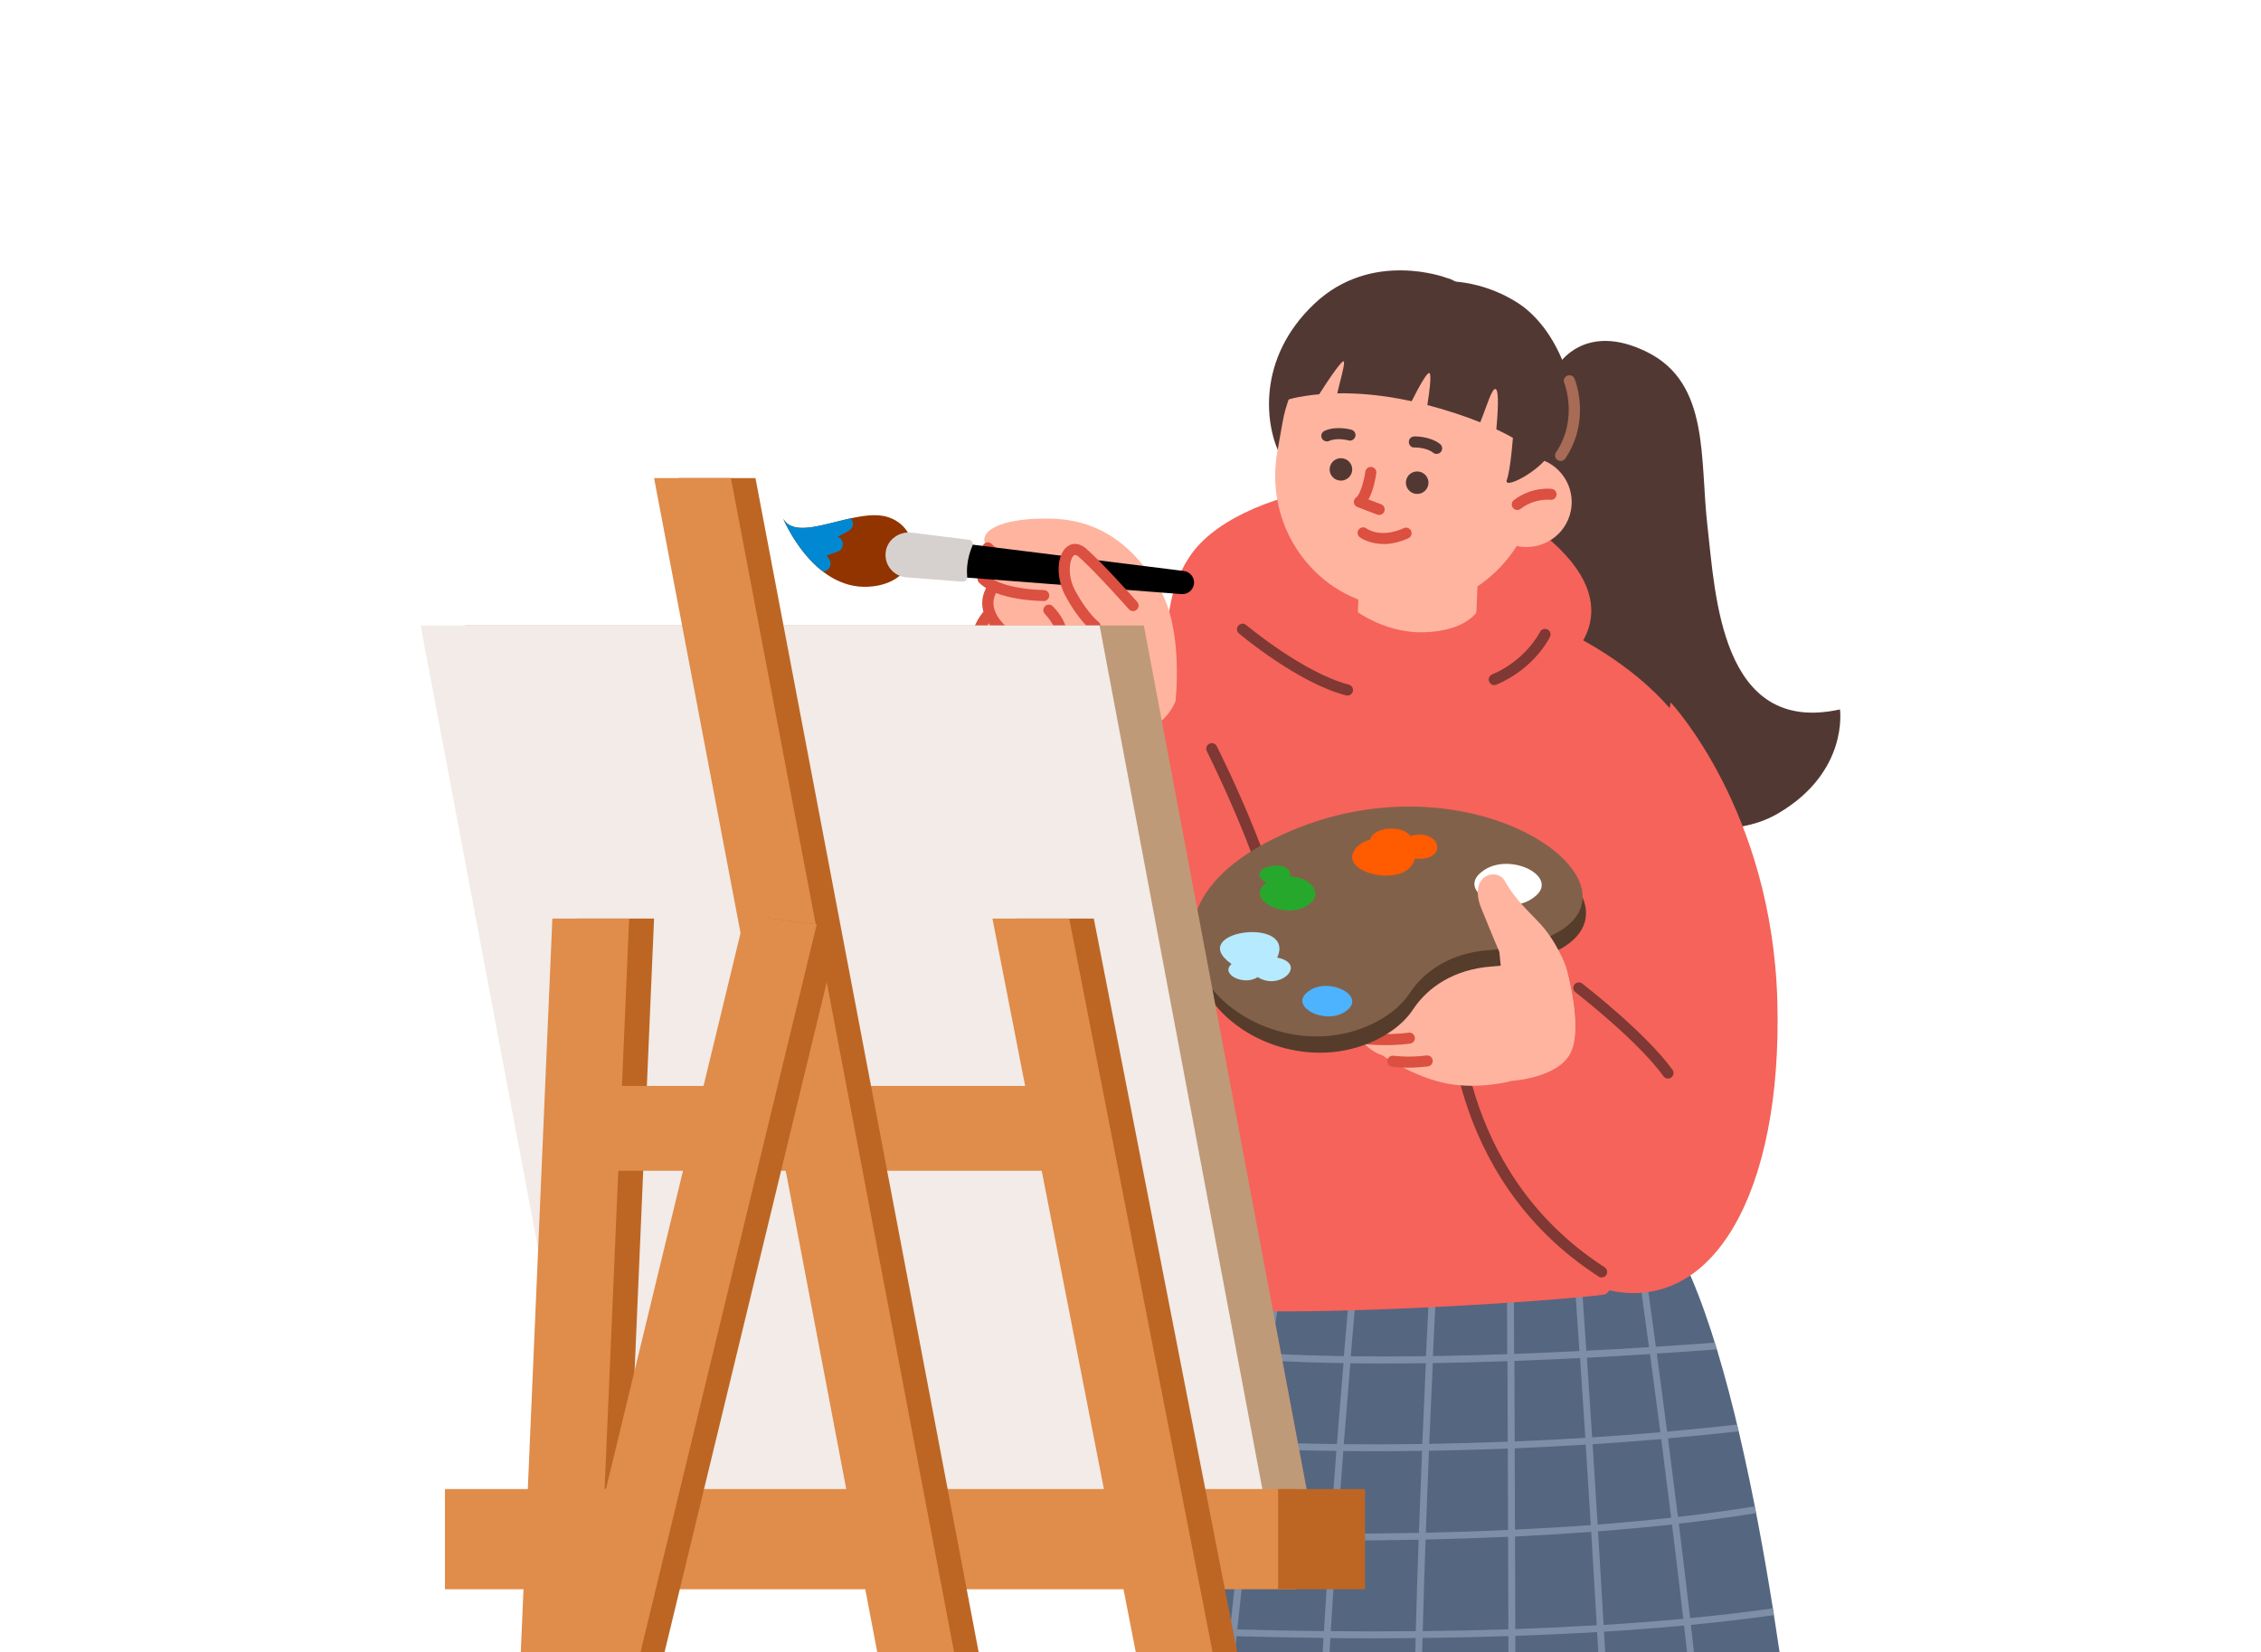 <svg width="301" height="220" viewBox="0 0 301 220" fill="none" xmlns="http://www.w3.org/2000/svg">
<rect x="0" y="0" width="301" height="220" fill="#333333" stroke="none"/>
<g clip-path="url(#clip0_1032_341)">
<rect width="301" height="220" fill="white"/>
<g clip-path="url(#clip1_1032_341)">
<path d="M162.343 170.193C162.343 170.193 155.297 199.605 152.958 241.4H239.582C239.582 241.4 234.993 193.225 225.193 170.193C215.4 147.169 174.689 158.126 174.689 158.126L162.343 170.193Z" fill="#556680"/>
<path d="M238.294 230.164C238.257 229.869 238.22 229.568 238.175 229.259C234.593 229.7 230.714 230.061 226.636 230.348C226.162 225.771 225.644 221.076 225.104 216.36C228.864 215.999 232.565 215.565 236.155 215.064C236.11 214.763 236.058 214.461 236.014 214.159C232.439 214.667 228.753 215.101 225 215.454C224.512 211.246 224.008 207.029 223.497 202.886C227.006 202.489 230.448 202.018 233.786 201.481C233.727 201.179 233.668 200.885 233.608 200.583C230.292 201.12 226.865 201.584 223.379 201.981C222.935 198.42 222.491 194.917 222.054 191.525C225.133 191.253 228.272 190.944 231.462 190.591C231.388 190.289 231.321 189.995 231.247 189.693C228.094 190.046 224.985 190.348 221.936 190.62C221.469 187.007 221.01 183.527 220.566 180.23C223.135 180.068 225.799 179.877 228.553 179.678C228.464 179.377 228.368 179.082 228.279 178.781C225.577 178.979 222.965 179.156 220.44 179.318C219.471 172.092 218.605 165.845 217.953 161.238C217.62 161.003 217.28 160.768 216.925 160.547C217.583 165.212 218.501 171.746 219.523 179.377C216.621 179.561 213.845 179.723 211.181 179.855C210.574 170.723 210.019 162.754 209.634 157.324C209.323 157.228 209.012 157.147 208.694 157.059C209.079 162.489 209.641 170.591 210.263 179.899C207.213 180.054 204.319 180.179 201.573 180.282C201.536 170.076 201.492 161.312 201.469 155.786C201.166 155.756 200.855 155.727 200.552 155.698C200.574 161.224 200.611 170.039 200.655 180.311C197.11 180.436 193.816 180.517 190.759 180.569C191.27 169.627 191.766 160.473 192.039 155.58C191.729 155.595 191.425 155.609 191.114 155.624C190.84 160.554 190.344 169.686 189.834 180.583C186.148 180.635 182.824 180.635 179.819 180.591C180.885 167.993 181.773 158.862 181.84 158.185L182.269 156.573C181.928 156.625 181.595 156.676 181.277 156.735L180.944 157.986L180.929 158.06C180.907 158.295 179.997 167.603 178.901 180.576C175.17 180.517 171.958 180.399 169.219 180.245C170.441 171.511 171.521 164.461 172.136 160.569L171.04 161.643C170.404 165.712 169.412 172.261 168.302 180.193C164.948 179.995 162.343 179.745 160.374 179.509C160.315 179.803 160.263 180.098 160.204 180.407C162.195 180.642 164.808 180.892 168.176 181.099C167.702 184.513 167.206 188.162 166.703 191.981C163.327 191.849 160.493 191.694 158.265 191.547C158.22 191.849 158.168 192.143 158.117 192.452C160.345 192.6 163.187 192.754 166.577 192.887C166.111 196.499 165.644 200.245 165.185 204.049C161.647 203.968 158.679 203.872 156.466 203.792C156.421 204.093 156.384 204.395 156.347 204.704C158.561 204.792 161.529 204.888 165.082 204.969C164.615 208.913 164.171 212.916 163.757 216.911C160.1 216.801 157.102 216.676 154.934 216.573C154.904 216.875 154.867 217.176 154.837 217.485C156.999 217.588 159.997 217.713 163.661 217.824C163.209 222.239 162.809 226.624 162.469 230.885C158.886 230.774 155.881 230.657 153.646 230.568C153.624 230.87 153.601 231.172 153.572 231.481C155.807 231.569 158.805 231.687 162.395 231.797C162.136 235.094 161.929 238.302 161.766 241.385H162.684C162.846 238.309 163.061 235.109 163.313 231.827C166.888 231.937 170.988 232.04 175.444 232.121C175.311 235.366 175.215 238.471 175.163 241.385H176.081C176.14 238.479 176.236 235.381 176.362 232.136C180.093 232.202 184.06 232.246 188.161 232.261C188.131 235.484 188.124 238.545 188.153 241.378H189.071C189.042 238.545 189.049 235.484 189.079 232.261C189.893 232.261 190.714 232.261 191.543 232.261C194.586 232.261 197.687 232.239 200.803 232.202C200.803 235.418 200.811 238.486 200.818 241.37H201.736C201.736 238.486 201.729 235.41 201.721 232.187C205.607 232.128 209.508 232.04 213.357 231.908C213.52 235.292 213.66 238.464 213.771 241.37H214.689C214.578 238.457 214.438 235.27 214.275 231.878C218.213 231.731 222.069 231.532 225.785 231.282C226.14 234.741 226.466 238.111 226.762 241.37H227.68C227.383 238.089 227.058 234.696 226.702 231.223C230.781 230.936 234.674 230.576 238.264 230.134L238.294 230.164ZM200.803 216.948C196.91 217.073 193.09 217.154 189.404 217.191C189.508 213.181 189.641 209.082 189.782 204.998C193.35 204.917 197.028 204.8 200.766 204.63C200.781 208.751 200.796 212.886 200.803 216.948ZM190.744 181.503C193.816 181.459 197.125 181.371 200.685 181.246C200.7 184.689 200.714 188.288 200.722 191.967C197.088 192.107 193.594 192.202 190.27 192.254C190.426 188.552 190.581 184.94 190.744 181.496V181.503ZM190.233 193.174C193.572 193.122 197.073 193.026 200.729 192.887C200.744 196.441 200.751 200.076 200.766 203.725C197.036 203.895 193.364 204.012 189.811 204.093C189.945 200.421 190.085 196.757 190.233 193.181V193.174ZM179.774 181.525C181.24 181.547 182.78 181.555 184.408 181.555C186.118 181.555 187.924 181.54 189.819 181.518C189.663 184.962 189.501 188.575 189.345 192.276C185.637 192.327 182.143 192.327 178.894 192.298C179.19 188.53 179.486 184.91 179.767 181.525H179.774ZM169.123 181.172C171.877 181.327 175.111 181.444 178.857 181.503C178.568 184.888 178.279 188.516 177.983 192.283C174.164 192.239 170.707 192.143 167.658 192.033C168.154 188.221 168.649 184.579 169.123 181.172ZM167.532 192.945C170.596 193.056 174.068 193.151 177.909 193.196C177.635 196.772 177.354 200.473 177.095 204.211C173.083 204.211 169.397 204.159 166.148 204.093C166.599 200.289 167.065 196.551 167.532 192.945ZM175.518 231.223C171.077 231.142 166.984 231.039 163.424 230.929C163.764 226.669 164.171 222.276 164.623 217.868C168.013 217.964 171.914 218.052 176.192 218.096C175.926 222.592 175.696 227.014 175.526 231.223H175.518ZM176.244 217.191C171.988 217.147 168.094 217.059 164.719 216.963C165.134 212.967 165.578 208.957 166.044 205.013C169.301 205.079 173.009 205.131 177.036 205.131C176.755 209.141 176.488 213.188 176.251 217.191H176.244ZM188.205 231.37C184.119 231.356 180.159 231.304 176.436 231.245C176.614 227.036 176.843 222.614 177.11 218.118C179.027 218.14 181.011 218.148 183.054 218.148C184.815 218.148 186.621 218.14 188.457 218.118C188.338 222.702 188.25 227.169 188.205 231.378V231.37ZM188.479 217.198C184.519 217.235 180.715 217.228 177.162 217.198C177.398 213.195 177.665 209.141 177.946 205.131C181.381 205.131 185.052 205.094 188.857 205.02C188.716 209.104 188.583 213.195 188.479 217.198ZM188.894 204.108C185.096 204.182 181.447 204.218 178.013 204.218C178.279 200.48 178.553 196.786 178.834 193.21C180.233 193.225 181.677 193.232 183.165 193.232C185.141 193.232 187.199 193.218 189.316 193.188C189.167 196.772 189.027 200.436 188.894 204.108ZM189.123 231.37C189.167 227.162 189.256 222.695 189.375 218.103C193.068 218.067 196.902 217.986 200.803 217.853C200.818 222.489 200.825 227.014 200.833 231.312C196.873 231.363 192.942 231.378 189.123 231.363V231.37ZM222.476 202.092C219.249 202.445 215.97 202.747 212.691 203.004C212.469 199.413 212.239 195.822 212.017 192.305C214.993 192.114 218.042 191.886 221.151 191.621C221.588 195.02 222.032 198.53 222.476 202.099V202.092ZM219.663 180.304C220.107 183.6 220.566 187.088 221.033 190.708C217.946 190.973 214.911 191.201 211.958 191.393C211.721 187.75 211.492 184.196 211.262 180.789C213.942 180.65 216.74 180.488 219.663 180.304ZM201.603 181.216C204.371 181.113 207.28 180.988 210.352 180.834C210.581 184.248 210.811 187.802 211.047 191.452C207.828 191.65 204.689 191.812 201.647 191.937C201.632 188.251 201.617 184.66 201.61 181.216H201.603ZM201.647 192.85C204.704 192.725 207.857 192.563 211.099 192.357C211.329 195.881 211.551 199.472 211.773 203.07C208.398 203.321 205.015 203.519 201.684 203.681C201.669 200.031 201.662 196.404 201.647 192.85ZM201.684 204.594C205.037 204.432 208.435 204.226 211.832 203.975C212.091 208.155 212.335 212.335 212.572 216.411C208.938 216.624 205.304 216.794 201.729 216.919C201.721 212.857 201.706 208.714 201.691 204.594H201.684ZM201.758 231.304C201.751 227 201.736 222.467 201.729 217.824C205.326 217.699 208.968 217.537 212.624 217.316C212.898 222.084 213.142 226.705 213.357 231.017C209.523 231.15 205.637 231.245 201.766 231.297L201.758 231.304ZM212.743 203.909C216.044 203.652 219.338 203.35 222.587 202.997C223.098 207.132 223.601 211.341 224.09 215.55C220.581 215.874 217.036 216.146 213.483 216.367C213.253 212.283 213.002 208.096 212.743 203.917V203.909ZM214.267 230.988C214.053 226.669 213.808 222.04 213.535 217.265C217.102 217.044 220.67 216.772 224.193 216.448C224.734 221.15 225.252 225.837 225.725 230.407C222.025 230.657 218.183 230.848 214.267 230.995V230.988Z" fill="#7D8EA6"/>
<path d="M207.421 48.62C207.421 48.62 210.914 42.718 219.286 46.883C227.665 51.048 226.266 61.106 227.317 70.128C228.361 79.149 229.071 97.972 244.948 94.462C244.948 94.462 246.162 102.747 236.74 108.295C227.317 113.844 211.61 107.25 206.377 98.237C201.144 89.215 194.86 70.128 195.911 66.662C196.954 63.196 207.428 48.62 207.428 48.62H207.421Z" fill="#523833"/>
<path d="M208.235 88.178C208.235 88.178 217.953 81.261 205.503 71.18C191.366 59.73 165.57 64.344 158.731 73.608C152.972 81.415 155.355 94.83 161.351 94.079C164.349 93.704 208.235 88.178 208.235 88.178Z" fill="#F5635A"/>
<path d="M195.208 79.156C195.208 79.156 212.195 82.858 222.195 94.189C232.202 105.521 218.709 123.564 218.938 124.263C219.168 124.955 217.539 171.68 213.587 172.372C209.634 173.063 159.605 176.764 152.395 172.835C145.178 168.906 148.672 100.201 149.368 97.199C150.063 94.189 161.47 80.312 181.943 78.465L195.208 79.156Z" fill="#F5635A"/>
<path d="M222.417 93.535C222.417 93.535 235.91 107.876 236.613 133.321C237.309 158.766 228.005 175.19 213.808 171.717C199.619 168.251 195.429 149.053 194.26 143.726C194.26 143.726 202.172 141.415 204.03 136.551C205.888 131.695 207.287 122.21 207.287 122.21L215.896 130.54L222.409 93.527L222.417 93.535Z" fill="#F5635A"/>
<path d="M150.3 95.345C150.3 95.345 135.874 114.778 135.178 136.978C134.483 159.185 142.158 174.91 155.889 173.99C169.619 173.063 185.208 156.176 188.235 145.771C188.235 145.771 182.647 137.214 183.113 125.646C183.113 125.646 160.774 133.277 154.497 136.978C148.22 140.679 157.991 111.769 157.991 111.769C157.991 111.769 149.849 95.808 150.315 95.345H150.3Z" fill="#F5635A"/>
<path d="M190.833 37.523C190.833 37.523 196.244 36.655 202.002 40.297C207.761 43.94 212.121 54.521 207.939 64.065C203.749 73.608 180.189 43.94 180.189 43.94L190.833 37.523Z" fill="#523833"/>
<path d="M192.58 37.001C192.58 37.001 182.632 33.182 174.956 40.467C167.28 47.751 168.324 56.773 170.596 60.937C172.861 65.102 203.927 57.295 204.623 54.521C205.318 51.747 197.117 38.038 192.58 37.001Z" fill="#523833"/>
<path d="M181.01 75.713L180.485 88.266L187.687 88.524L196.273 88.126L196.828 74.8L181.01 75.713Z" fill="#FFB4A0"/>
<path d="M193.394 40.106C193.394 40.106 189.863 37.42 184.978 37.604C180.093 37.788 171.913 41.114 169.841 50.466C169.841 50.466 168.338 55.374 172.587 58.803C176.828 62.232 198.131 46.721 198.131 46.721L193.394 40.106Z" fill="#523833"/>
<path d="M185.733 42.24C185.733 42.24 188.627 39.87 189.256 39.782C191.203 39.502 194.882 38.303 200.13 41.269C204.541 43.763 211.795 51.092 207.347 63.439C207.347 63.439 200.752 69.26 197.524 67.67C194.297 66.081 178.272 47.089 178.272 47.089L185.726 42.24H185.733Z" fill="#523833"/>
<path d="M191.292 39.929C191.292 39.929 175.666 36.177 171.062 50.54C171.062 50.54 169.382 55.374 172.491 58.789C175.6 62.203 198.805 54.565 199.463 52.019C200.122 49.466 198.057 41.32 191.292 39.929Z" fill="#523833"/>
<path d="M204.423 66.191C202.706 75.889 193.624 82.409 184.127 80.753C174.63 79.098 168.324 69.892 170.041 60.187L170.737 56.265C172.447 46.566 181.536 40.04 191.026 41.703C200.522 43.358 206.829 52.571 205.111 62.269L204.416 66.191H204.423Z" fill="#FFB4A0"/>
<path d="M184.164 72.446C185.096 72.446 186.214 72.247 187.487 71.673C187.857 71.504 188.02 71.07 187.857 70.694C187.694 70.319 187.25 70.157 186.88 70.326C183.764 71.739 181.936 70.385 181.921 70.371C181.595 70.12 181.136 70.187 180.885 70.503C180.633 70.827 180.7 71.29 181.018 71.533C181.084 71.585 182.232 72.431 184.171 72.431L184.164 72.446Z" fill="#DB5040"/>
<path d="M208.975 68.597C208.005 71.761 204.638 73.549 201.455 72.585C198.272 71.622 196.473 68.273 197.443 65.109C198.413 61.945 201.78 60.157 204.963 61.121C208.146 62.085 209.945 65.433 208.975 68.597Z" fill="#FFB4A0"/>
<path d="M201.988 67.906C202.143 67.906 202.306 67.854 202.439 67.751C204.327 66.309 206.362 66.544 206.384 66.552C206.791 66.603 207.162 66.316 207.213 65.919C207.265 65.514 206.984 65.146 206.584 65.095C206.481 65.08 203.934 64.764 201.544 66.588C201.218 66.839 201.159 67.295 201.41 67.619C201.558 67.81 201.773 67.906 201.995 67.906H201.988Z" fill="#DB5040"/>
<path d="M179.997 62.762C179.849 63.572 179.071 64.116 178.257 63.976C177.436 63.837 176.888 63.056 177.036 62.247C177.177 61.43 177.961 60.886 178.775 61.033C179.597 61.18 180.137 61.953 179.997 62.77V62.762Z" fill="#523833"/>
<path d="M187.184 64.013C187.043 64.83 187.584 65.603 188.405 65.75C189.227 65.889 190.004 65.345 190.145 64.535C190.293 63.719 189.745 62.946 188.923 62.799C188.102 62.659 187.325 63.196 187.184 64.013Z" fill="#523833"/>
<path d="M191.255 60.437C191.47 60.437 191.692 60.341 191.833 60.157C192.084 59.841 192.032 59.377 191.714 59.127C190.345 58.053 188.354 58.112 188.265 58.112C187.858 58.126 187.539 58.465 187.554 58.877C187.569 59.282 187.895 59.627 188.317 59.583C188.317 59.583 189.864 59.547 190.796 60.282C190.929 60.393 191.092 60.444 191.255 60.444V60.437Z" fill="#523833"/>
<path d="M176.629 58.781C176.733 58.781 176.836 58.759 176.932 58.715C178.02 58.23 179.493 58.634 179.508 58.642C179.908 58.752 180.308 58.524 180.426 58.134C180.537 57.744 180.315 57.339 179.923 57.221C179.841 57.199 177.917 56.655 176.333 57.368C175.963 57.538 175.792 57.972 175.963 58.34C176.089 58.612 176.355 58.774 176.636 58.774L176.629 58.781Z" fill="#523833"/>
<path d="M183.601 68.568C183.897 68.568 184.178 68.391 184.289 68.097C184.437 67.714 184.245 67.295 183.868 67.148L182.18 66.5C182.883 65.257 183.164 63.446 183.224 63.005C183.275 62.6 182.994 62.232 182.587 62.181C182.18 62.122 181.81 62.409 181.758 62.814C181.603 63.947 181.114 65.816 180.537 66.235C180.322 66.397 180.204 66.662 180.241 66.927C180.278 67.192 180.455 67.42 180.707 67.516L183.335 68.516C183.423 68.546 183.512 68.568 183.601 68.568Z" fill="#DB5040"/>
<path d="M206.369 51.224C206.021 50.702 196.813 40.437 191.299 40.275C185.785 40.121 171.817 39.775 170.248 53.307H171.121C171.121 53.307 172.713 52.755 175.622 52.497C176.754 50.724 178.901 47.464 178.93 48.23C178.96 48.921 178.338 50.945 178.027 52.372C180.67 52.328 184.008 52.564 187.931 53.425C188.819 51.658 190.1 49.282 190.337 49.716C190.566 50.128 190.278 52.299 190.019 53.932C192.779 54.653 195.111 55.448 197.058 56.235C197.85 54.33 198.649 51.474 199.145 51.82C199.574 52.122 199.404 54.962 199.204 57.17C203.631 59.245 205.511 61.114 205.851 61.452C206.377 61.975 206.725 51.739 206.377 51.217L206.369 51.224Z" fill="#523833"/>
<path d="M201.477 57.472C201.477 57.472 201.129 62.505 200.603 63.888C200.078 65.271 204.793 62.843 206.184 60.592C207.583 58.34 204.615 54.521 204.615 54.521L201.477 57.472Z" fill="#523833"/>
<path d="M196.777 81.239C196.777 81.239 195.378 84.013 189.619 84.19C183.861 84.366 179.671 80.724 179.671 80.724L179.146 81.415L180.019 88.7C180.019 88.7 197.295 90.606 198.339 89.392C199.382 88.178 199.738 85.573 199.908 85.058C200.085 84.535 196.769 81.239 196.769 81.239H196.777Z" fill="#F5635A"/>
<path d="M160.581 99.635C160.574 99.76 160.596 99.892 160.655 100.017C160.752 100.209 170.441 119.421 170.456 129.105C170.456 129.509 170.789 129.841 171.196 129.841C171.603 129.841 171.929 129.509 171.936 129.105C171.921 119.075 162.388 100.157 161.98 99.355C161.795 98.995 161.351 98.847 160.989 99.031C160.744 99.156 160.604 99.392 160.581 99.642V99.635Z" fill="#7F3833"/>
<path d="M222.054 143.615C222.202 143.615 222.35 143.571 222.483 143.475C222.817 143.24 222.891 142.776 222.654 142.453C219.138 137.567 210.981 131.231 210.64 130.966C210.322 130.716 209.856 130.775 209.604 131.091C209.352 131.415 209.412 131.871 209.737 132.122C209.819 132.188 218.072 138.59 221.455 143.306C221.595 143.505 221.825 143.615 222.054 143.615Z" fill="#7F3833"/>
<path d="M154.482 137.721C154.83 137.721 155.133 137.478 155.207 137.133C155.903 133.667 157.48 119.178 157.546 118.56C157.591 118.156 157.295 117.795 156.888 117.751C156.488 117.707 156.118 118.001 156.073 118.406C156.059 118.553 154.438 133.446 153.757 136.846C153.675 137.243 153.934 137.633 154.334 137.714C154.386 137.721 154.43 137.729 154.482 137.729V137.721Z" fill="#523833"/>
<path d="M179.382 92.615C179.708 92.615 180.011 92.394 180.1 92.063C180.204 91.673 179.967 91.268 179.567 91.165C173.527 89.605 165.977 83.284 165.896 83.218C165.585 82.953 165.119 82.998 164.852 83.307C164.586 83.616 164.623 84.079 164.941 84.344C165.259 84.616 172.824 90.952 179.197 92.593C179.256 92.608 179.323 92.615 179.382 92.615Z" fill="#7F3833"/>
<path d="M198.931 91.224C199.027 91.224 199.131 91.202 199.219 91.165C204.304 88.995 206.266 84.962 206.347 84.786C206.525 84.418 206.362 83.976 205.992 83.807C205.622 83.638 205.185 83.792 205.008 84.16C205.008 84.16 203.187 87.876 198.635 89.811C198.257 89.973 198.087 90.407 198.25 90.775C198.368 91.055 198.642 91.224 198.931 91.224Z" fill="#7F3833"/>
<path d="M207.768 61.386C208.005 61.386 208.242 61.268 208.383 61.055C211.817 55.934 209.708 50.643 209.611 50.422C209.456 50.047 209.027 49.863 208.649 50.018C208.272 50.172 208.087 50.599 208.242 50.974C208.272 51.04 210.13 55.786 207.147 60.238C206.917 60.577 207.013 61.033 207.354 61.261C207.48 61.342 207.62 61.386 207.761 61.386H207.768Z" fill="#A76B56"/>
<path d="M139.138 74.572C139.138 74.572 133.313 75.095 131.507 72.954C129.701 70.82 133.239 68.87 139.997 69.061C146.747 69.245 151.077 72.968 154.342 78.369C157.606 83.763 156.488 93.38 156.488 93.38C156.488 93.38 155.526 95.978 153.12 96.861C150.715 97.751 147.073 97.376 147.073 97.376C139.53 98.524 132.432 89.657 132.432 89.657" fill="#FFB4A0"/>
<path d="M138.946 79.296C138.946 79.296 133.157 79.311 130.87 77.074C128.583 74.837 131.507 72.961 131.507 72.961L133.468 70.878C133.468 70.878 139.656 71.592 139.864 72.041C140.071 72.483 139.775 75.477 139.775 75.477L138.953 79.304L138.946 79.296Z" fill="#FFB4A0"/>
<path d="M132.107 78.34C130.508 80.849 132.351 83.292 134.564 84.918C136.777 86.537 139.087 87.53 140.767 85.786C142.447 84.042 139.634 81.246 139.634 81.246C139.634 81.246 137.503 77.589 136.525 77.229C135.548 76.868 132.107 78.34 132.107 78.34Z" fill="#FFB4A0"/>
<path d="M131.425 81.997C129.775 84.05 129.449 86.728 131.544 88.678C133.639 90.621 136.733 91.68 138.62 90.385C140.508 89.083 139.323 86.883 139.323 86.883L137.021 83.093L131.418 81.997H131.425Z" fill="#FFB4A0"/>
<path d="M139.22 75.308H139.205C138.568 75.367 132.936 75.794 130.944 73.432C130.678 73.123 130.722 72.659 131.033 72.394C131.344 72.129 131.811 72.174 132.077 72.483C133.35 73.991 137.562 73.976 139.072 73.836C139.479 73.8 139.842 74.101 139.879 74.506C139.916 74.903 139.62 75.257 139.22 75.301V75.308Z" fill="#DB5040"/>
<path d="M139.027 80.025C139.027 80.025 138.975 80.025 138.946 80.025C138.694 80.025 132.824 80.017 130.352 77.597C130.063 77.31 130.056 76.846 130.345 76.559C130.633 76.272 131.1 76.265 131.388 76.552C133.083 78.207 137.413 78.561 138.946 78.561C139.353 78.561 139.686 78.892 139.686 79.296C139.686 79.672 139.397 79.988 139.027 80.032V80.025Z" fill="#DB5040"/>
<path d="M139.094 87.42C137.051 87.648 134.964 86.125 134.127 85.507C130.893 83.137 129.93 80.385 131.485 77.942C131.707 77.597 132.158 77.493 132.506 77.714C132.854 77.935 132.958 78.384 132.736 78.73C131.255 81.062 133.52 83.233 135.008 84.322C138.198 86.655 139.479 86.059 140.234 85.271C141.374 84.087 139.131 81.783 139.109 81.761C138.82 81.474 138.82 81.011 139.109 80.724C139.397 80.437 139.864 80.437 140.152 80.724C141.388 81.953 143.024 84.513 141.3 86.294C140.611 87.008 139.856 87.332 139.094 87.42Z" fill="#DB5040"/>
<path d="M137.177 91.666C135.119 91.894 132.728 90.783 131.041 89.215C128.857 87.192 128.783 84.109 130.848 81.541C131.107 81.224 131.566 81.173 131.892 81.423C132.218 81.673 132.262 82.137 132.01 82.46C130.752 84.02 130.108 86.331 132.062 88.141C133.846 89.797 136.636 90.864 138.213 89.782C139.545 88.87 138.724 87.302 138.687 87.236C138.494 86.875 138.628 86.434 138.99 86.243C139.346 86.051 139.797 86.184 139.99 86.544C140.508 87.508 140.981 89.679 139.057 90.996C138.494 91.386 137.858 91.599 137.192 91.673L137.177 91.666Z" fill="#DB5040"/>
<path d="M104.283 69.098C104.283 69.098 108.191 78.538 115.615 78.126C122.625 77.729 123.084 70.599 118.376 68.906C114.031 67.346 106.289 72.512 104.29 69.098H104.283Z" fill="#923400"/>
<path d="M110.367 74.44L110.034 73.976L111.514 73.439C112.44 73.101 112.432 71.805 111.514 71.474L113.002 70.672C113.631 70.334 113.72 69.495 113.239 69.017C109.508 69.834 105.622 71.371 104.283 69.098C104.283 69.098 106.081 73.432 109.545 76.095C110.352 76.081 110.878 75.146 110.367 74.44Z" fill="#0088D3"/>
<path d="M157.28 79.105L120.826 76.302C119.464 76.198 118.457 74.999 118.598 73.653C118.739 72.306 119.96 71.335 121.315 71.504L157.599 76.029C158.435 76.132 159.042 76.883 158.953 77.722C158.864 78.561 158.124 79.171 157.288 79.105H157.28Z" fill="black"/>
<path d="M128.99 71.872L121.403 70.922C119.73 70.716 118.117 71.842 117.91 73.505C117.688 75.212 118.953 76.743 120.67 76.875L128.124 77.449C128.479 77.479 128.776 77.177 128.753 76.824C128.716 76.323 128.716 75.808 128.768 75.293C128.864 74.366 129.101 73.491 129.449 72.681C129.605 72.321 129.375 71.923 128.99 71.872Z" fill="#D6D1CE"/>
<path d="M145.734 89.591C145.253 86.684 145.778 83.365 145.778 83.365C145.778 83.365 144.29 82.284 142.514 79.053C140.745 75.823 142.018 71.798 144.09 73.586C146.17 75.382 150.826 80.621 150.826 80.621C150.826 80.621 151.122 86.037 150.826 87.626C150.538 89.215 145.726 89.591 145.726 89.591H145.734Z" fill="#FFB4A0"/>
<path d="M145.815 90.326C145.423 90.371 145.067 90.106 145.001 89.716C144.601 87.302 144.86 84.668 144.993 83.667C144.416 83.137 143.209 81.857 141.87 79.414C140.552 77.015 140.634 73.932 142.04 72.806C142.78 72.218 143.728 72.306 144.586 73.042C146.681 74.844 151.203 79.929 151.396 80.15C151.67 80.452 151.64 80.922 151.329 81.187C151.026 81.46 150.552 81.43 150.286 81.121C150.241 81.07 145.637 75.897 143.617 74.153C143.187 73.778 143.024 73.903 142.965 73.954C142.388 74.41 142.025 76.625 143.165 78.708C144.816 81.717 146.207 82.769 146.215 82.784C146.437 82.946 146.548 83.218 146.503 83.491C146.503 83.52 146 86.736 146.451 89.48C146.518 89.885 146.244 90.26 145.844 90.326C145.83 90.326 145.815 90.326 145.807 90.326H145.815Z" fill="#DB5040"/>
<path d="M212.972 170.054C212.92 170.032 212.861 170.01 212.817 169.973C192.017 156.551 192.824 133.034 192.831 132.799C192.846 132.394 193.194 132.077 193.601 132.1C194.008 132.114 194.327 132.46 194.312 132.865C194.304 133.093 193.549 155.786 213.623 168.744C213.964 168.965 214.06 169.421 213.838 169.759C213.646 170.054 213.29 170.164 212.972 170.054Z" fill="#7F3833"/>
<path d="M208.45 128.818C208.45 128.818 207.228 125.381 204.786 122.894C202.343 120.407 201.425 119.362 200.345 117.479C199.256 115.595 195.43 116.706 197.199 121.084C198.968 125.462 199.612 126.912 199.612 126.912C199.612 126.912 179.997 131.886 176.34 132.092C172.684 132.298 174.719 135.396 177.939 135.624C177.939 135.624 178.154 137.456 181.122 138.251C181.559 138.987 182.462 139.995 184.046 140.532C184.046 140.532 188.146 143.395 192.558 144.263C196.962 145.131 201.299 143.917 201.299 143.917C201.299 143.917 207.569 143.542 209.153 140.069C210.744 136.595 208.464 128.818 208.464 128.818H208.45Z" fill="#FFB4A0"/>
<path d="M185.696 135.69C182.277 136.375 178.102 136.353 177.924 136.353C177.517 136.353 177.184 136.014 177.192 135.609C177.192 135.205 177.525 134.881 177.939 134.881C177.984 134.881 182.143 134.903 185.408 134.248C185.807 134.167 186.2 134.425 186.281 134.822C186.362 135.219 186.103 135.609 185.704 135.69H185.696Z" fill="#DB5040"/>
<path d="M187.769 138.957C187.769 138.957 187.739 138.957 187.724 138.957C184.578 139.406 181.159 138.987 181.018 138.972C180.611 138.921 180.322 138.553 180.374 138.148C180.426 137.743 180.796 137.464 181.203 137.508C181.233 137.508 184.571 137.92 187.517 137.501C187.924 137.442 188.294 137.721 188.353 138.126C188.413 138.516 188.146 138.877 187.769 138.95V138.957Z" fill="#DB5040"/>
<path d="M190.145 141.989C190.145 141.989 190.115 141.989 190.093 141.996C187.443 142.342 185.4 142.048 185.311 142.033C184.904 141.974 184.63 141.599 184.69 141.194C184.749 140.797 185.126 140.517 185.533 140.576C185.556 140.576 187.473 140.856 189.901 140.539C190.308 140.488 190.678 140.768 190.73 141.172C190.781 141.555 190.522 141.915 190.145 141.989Z" fill="#DB5040"/>
<path d="M172.136 112.872C144.29 124.852 167.421 146.919 183.779 138.177C185.704 137.147 187.184 135.838 188.139 134.381C190.004 131.54 193.498 129.061 198.59 128.693C200.041 128.59 201.492 128.428 202.869 128.111C224.926 123.093 198.805 101.393 172.143 112.872H172.136Z" fill="#563C2B"/>
<path d="M198.146 126.522C193.053 126.89 189.56 129.37 187.695 132.21C186.74 133.667 185.259 134.977 183.335 136.007C166.977 144.756 143.846 122.688 171.692 110.702C198.353 99.23 224.482 120.922 202.417 125.941C201.04 126.25 199.597 126.412 198.139 126.522H198.146Z" fill="#82614A"/>
<path d="M168.457 117.442C168.509 117.464 168.56 117.486 168.612 117.508C165.496 119.745 171.299 122.696 174.282 120.4C176.184 119.061 174.615 116.809 171.758 116.706C172.091 114.028 165.4 115.507 168.449 117.449L168.457 117.442Z" fill="#26A82C"/>
<path d="M181.01 112.445C176.747 116.014 187.302 118.693 188.368 114.329C192.876 114.763 191.913 110.194 187.739 111.312C186.702 109.774 182.75 110.12 182.446 111.768C181.906 111.923 181.417 112.151 181.01 112.453V112.445Z" fill="#FF5B00"/>
<path d="M197.339 116.029C200.922 113.27 207.902 116.802 204.186 119.502C200.603 122.261 193.631 118.729 197.339 116.029Z" fill="white"/>
<path d="M163.934 128.361C163.934 128.361 163.949 128.361 163.949 128.369C162.38 129.715 165.615 131.327 167.428 130.105C170.426 132.011 174.119 128.325 170.034 127.508C172.543 121.923 157.754 123.961 163.934 128.354V128.361Z" fill="#B6EAFF"/>
<path d="M174.164 132.019C176.821 129.973 181.995 132.593 179.234 134.594C176.577 136.64 171.403 134.02 174.164 132.019Z" fill="#4DB3FE"/>
<path d="M201.277 143.748C201.277 143.748 207.546 143.372 209.13 139.899C210.722 136.426 208.442 128.648 208.442 128.648C208.442 128.648 207.221 125.212 204.778 122.725C202.335 120.238 201.418 119.193 200.337 117.309C199.249 115.426 195.422 116.537 197.191 120.915C198.96 125.293 199.604 126.743 199.604 126.743" fill="#FFB4A0"/>
<path d="M174.045 198.803H83.653L61.884 83.284H152.276L174.045 198.803Z" fill="#BF9A78"/>
<path d="M168.154 198.803H77.769L56 83.284H146.385L168.154 198.803Z" fill="#F2EBE7"/>
<path d="M70.189 277.08H80.419L87.073 122.313H76.851L70.189 277.08Z" fill="#BD6624"/>
<path d="M66.874 277.08H77.096L83.757 122.313H73.535L66.874 277.08Z" fill="#E08C4A"/>
<path d="M141.891 144.594H78.635V155.889H141.891V144.594Z" fill="#E08C4A"/>
<path d="M172.587 198.273H59.235V211.613H172.587V198.273Z" fill="#E08C4A"/>
<path d="M181.721 198.273H170.152V211.613H181.721V198.273Z" fill="#BD6624"/>
<path d="M175.859 277.08H165.629L135.393 122.313H145.615L175.859 277.08Z" fill="#BD6624"/>
<path d="M172.587 277.08H162.358L132.121 122.313H142.343L172.587 277.08Z" fill="#E08C4A"/>
<path d="M136.259 251.422H126.037L90.345 63.66H100.574L136.259 251.422Z" fill="#BD6624"/>
<path d="M132.987 251.422H122.758L87.073 63.66H97.303L132.987 251.422Z" fill="#E08C4A"/>
<path d="M62.44 286.801L72.01 288L111.832 123.468L102.262 122.269L62.44 286.801Z" fill="#BD6624"/>
<path d="M59.331 286.411L68.902 287.61L108.731 123.078L99.161 121.871L59.331 286.411Z" fill="#E08C4A"/>
</g>
</g>
<defs>
<clipPath id="clip0_1032_341">
<rect width="301" height="220" fill="white"/>
</clipPath>
<clipPath id="clip1_1032_341">
<rect width="189" height="252" fill="white" transform="translate(56 36)"/>
</clipPath>
</defs>
</svg>
